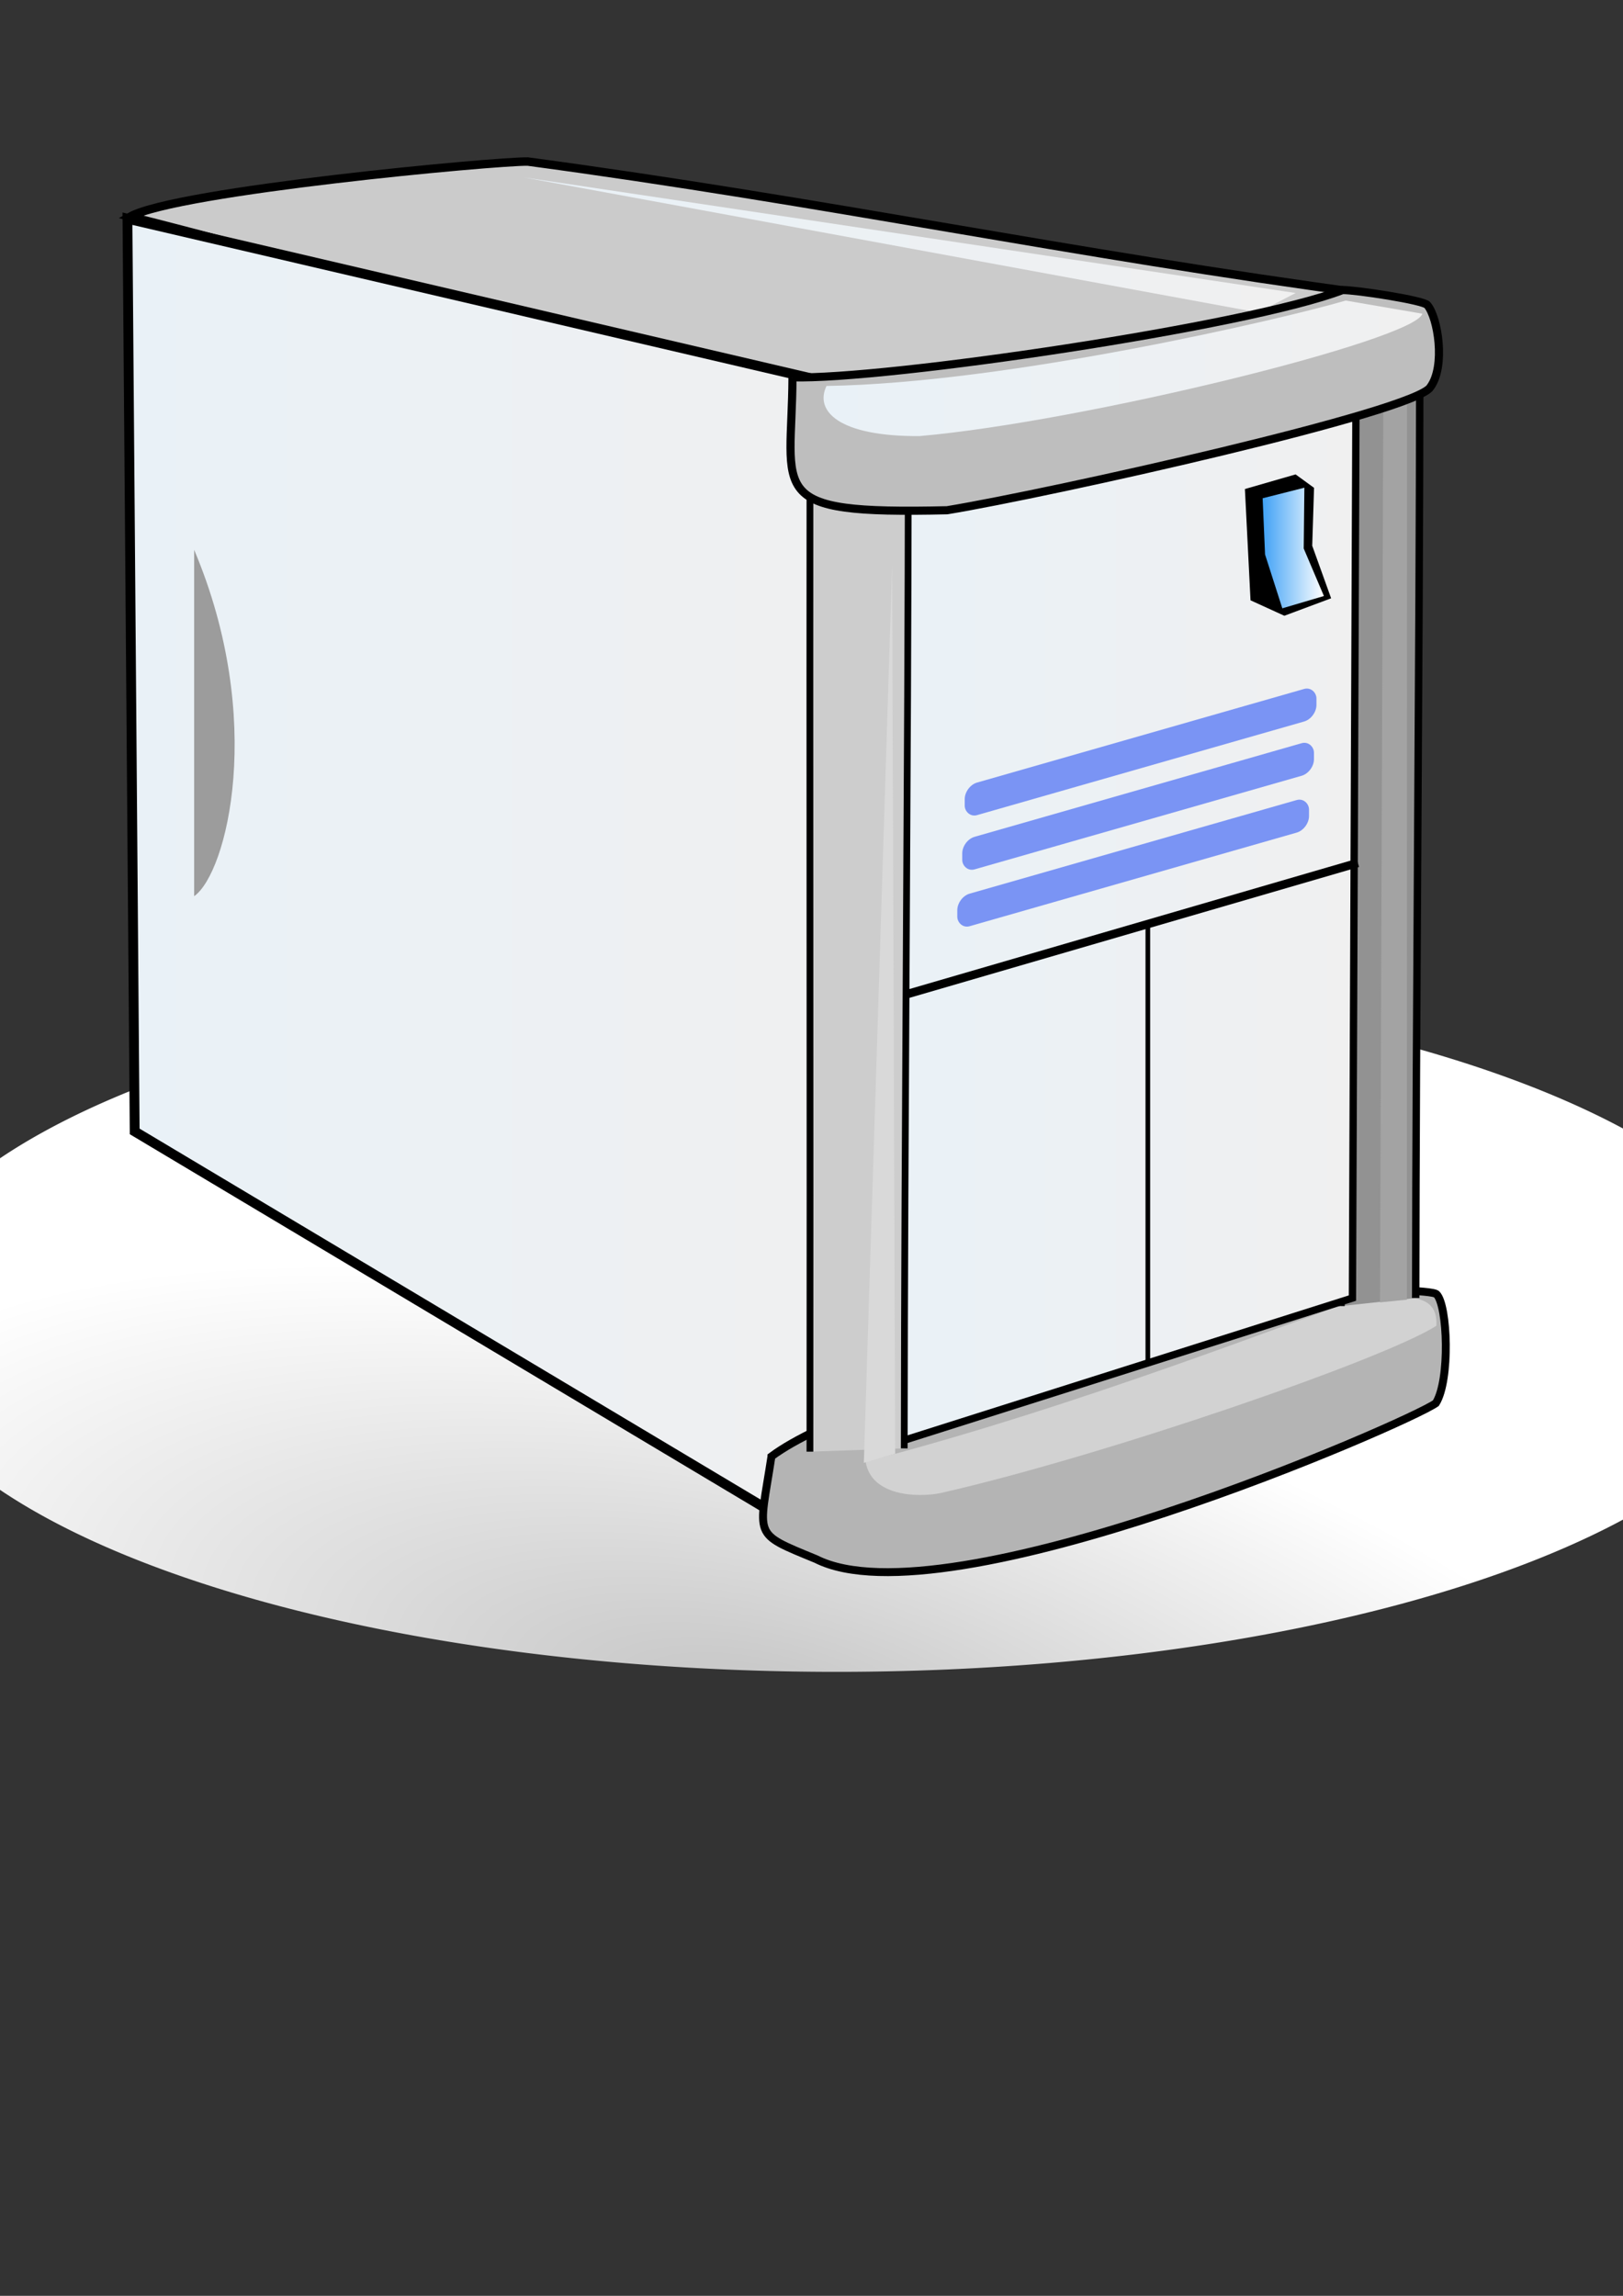 <?xml version="1.0"?><svg width="744.094" height="1052.362" xmlns="http://www.w3.org/2000/svg" xmlns:xlink="http://www.w3.org/1999/xlink">
 <rect width="100%" height="100%" fill="#333333" stroke="none"/>
 <title>Server</title>
 <defs>
  <linearGradient id="linearGradient19607">
   <stop stop-color="#c3c3c3" offset="0" id="stop19609"/>
   <stop stop-color="#ffffff" offset="1" id="stop19611"/>
  </linearGradient>
  <linearGradient id="linearGradient19587">
   <stop stop-color="#40a2f6" offset="0" id="stop19589"/>
   <stop stop-color="#ffffff" offset="1" id="stop19591"/>
  </linearGradient>
  <linearGradient id="linearGradient19563">
   <stop stop-color="#e9f1f7" offset="0" id="stop19565"/>
   <stop stop-color="#f0f0f0" offset="1" id="stop19567"/>
  </linearGradient>
  <linearGradient y2="0.498" y1="0.498" xlink:href="#linearGradient19563" x2="1.006" x1="-0.006" id="linearGradient19569"/>
  <linearGradient y2="0.5" y1="0.5" xlink:href="#linearGradient19563" x2="1" x1="0" id="linearGradient19577"/>
  <linearGradient y2="0.5" y1="0.5" xlink:href="#linearGradient19563" x2="1" x1="0" id="linearGradient19585"/>
  <linearGradient y2="0.5" y1="0.5" xlink:href="#linearGradient19587" x2="1" x1="0" id="linearGradient19593"/>
  <linearGradient y2="0.5" y1="0.5" xlink:href="#linearGradient19563" x2="1.011" x1="-0.011" id="linearGradient19601"/>
  <radialGradient xlink:href="#linearGradient19607" r="362.143" id="radialGradient19615" gradientUnits="userSpaceOnUse" gradientTransform="matrix(1.236,0.323,-0.17,0.473,50.302,295.303)" fy="797.674" fx="353.354" cy="797.674" cx="353.354"/>
 </defs>
 <g>
  <title>Layer 1</title>
  <g id="layer1">
   <path fill="#cbcbcb" fill-rule="evenodd" stroke="#000000" stroke-width="3.877" marker-start="none" marker-mid="none" marker-end="none" stroke-miterlimit="4" stroke-dashoffset="0" id="path4182" d="m390.984,190.836c61.642,-13.283 181.056,-49.508 236.141,-56.164c-135.539,-18.189 -249.614,-42.432 -385.153,-60.621c-14.355,-0.256 -160.69,13.356 -182.264,25.243c128.678,32.428 209.741,61.971 331.276,91.542z"/>
   <path fill="url(#radialGradient19615)" fill-rule="nonzero" stroke-width="4.753" stroke-miterlimit="4" id="path19603" d="m739.37,699.065a355.942,130.099 0 1 1 -711.883,-184.266a355.942,130.099 0 1 1 711.883,184.266z"/>
   <path fill="url(#linearGradient19569)" fill-rule="evenodd" stroke="#000000" stroke-width="4.503" marker-start="none" marker-mid="none" marker-end="none" stroke-miterlimit="4" stroke-dashoffset="0" id="path1061" d="m61.745,518.623l329.04,196.509l19.711,-532.701l-352.062,-82.182l3.311,418.374z"/>
   <path fill="#000000" fill-opacity="0.087" fill-rule="evenodd" stroke-width="0.25pt" id="path7930" d="m606.374,158.1c0,0 -1.314,453.122 11.799,457.435c10.063,11.611 1.51,-462.015 1.51,-462.015l-13.309,4.58z"/>
   <path fill="#b4b4b4" fill-rule="evenodd" stroke="#000000" stroke-width="3.627" marker-start="none" marker-mid="none" marker-end="none" stroke-miterlimit="4" stroke-dashoffset="0" id="path2869" d="m353.689,667.592c42.134,-31.579 223.308,-78.591 265.998,-75.813c5.753,-0.926 37.425,-0.468 38.962,1.518c5.056,5.103 6.282,39.315 -0.342,49.879c-12.301,8.929 -224.81,101.59 -284.187,71.482c-29.612,-12.221 -26.152,-9.587 -20.431,-47.065z"/>
   <path fill="#d2d2d2" fill-rule="evenodd" stroke-width="0.25pt" marker-start="none" marker-mid="none" marker-end="none" stroke-miterlimit="4" stroke-dashoffset="0" id="path2871" d="m625.333,594.702c-29.384,9.584 -129.495,49.627 -228.477,75.298c2.573,15.886 23.798,16.501 34.258,14.42c75.152,-17.065 203.519,-61.369 227.42,-76.705c1.132,-18.416 -21.239,-11.564 -33.201,-13.013z"/>
   <path fill="#929292" fill-rule="evenodd" stroke="#000000" stroke-width="3.4" marker-start="none" marker-mid="none" marker-end="none" stroke-miterlimit="4" stroke-dashoffset="0" id="path2873" d="m614.803,598.677c0.146,-138.82 -9.115,-302.47 -8.969,-441.29c6.986,13.093 26.431,17.183 45.092,12.457c-0.146,134.796 -1.73,290.341 -1.876,425.137"/>
   <path fill="url(#linearGradient19601)" fill-rule="evenodd" stroke="#000000" stroke-width="3.353" marker-start="none" marker-mid="none" marker-end="none" stroke-miterlimit="4" stroke-dashoffset="0" id="path4181" d="m401.214,184.312l11.663,476.399l207.167,-65.694l1.82,-460.511l-220.65,49.807z"/>
   <path fill="#bababa" fill-rule="evenodd" stroke="#000000" stroke-width="2.13" marker-start="none" marker-mid="none" marker-end="none" stroke-miterlimit="4" stroke-dashoffset="0" id="path7924" d="m526.245,424.5l0,201.702"/>
   <rect fill="#7a94f4" fill-rule="nonzero" stroke-width="2.5" stroke-miterlimit="4" stroke-dashoffset="0" y="486.898" x="460.243" width="167.801" transform="matrix(0.961 -0.275 0 1 0 0)" ry="5.987" rx="5.888" id="rect2875" height="14.926"/>
   <rect fill="#7a94f4" fill-rule="nonzero" stroke-width="2.5" stroke-miterlimit="4" stroke-dashoffset="0" y="511.441" x="459.061" width="167.801" transform="matrix(0.961 -0.275 0 1 0 0)" ry="5.987" rx="5.888" id="rect3635" height="14.926"/>
   <rect fill="#7a94f4" fill-rule="nonzero" stroke-width="2.5" stroke-miterlimit="4" stroke-dashoffset="0" y="536.845" x="456.698" width="167.801" transform="matrix(0.961 -0.275 0 1 0 0)" ry="5.987" rx="5.888" id="rect3637" height="14.926"/>
   <path fill="#bababa" fill-rule="evenodd" stroke="#000000" stroke-width="3.876" marker-start="none" marker-mid="none" marker-end="none" stroke-miterlimit="4" stroke-dashoffset="0" id="path5914" d="m622.541,395.535l-220.161,64.088"/>
   <path fill="#cdcdcd" fill-rule="evenodd" stroke="#000000" stroke-width="3.1" marker-start="none" marker-mid="none" marker-end="none" stroke-miterlimit="4" stroke-dashoffset="0" id="rect4813" d="m371.331,665.415c0.146,-155.163 -0.129,-319.168 0.017,-474.331c6.986,14.635 26.431,19.206 45.092,13.923c-0.146,150.665 -1.73,308.243 -1.876,458.907"/>
   <path fill="#a3a3a3" fill-rule="nonzero" stroke-width="2.5" marker-start="none" marker-mid="none" marker-end="none" stroke-miterlimit="4" stroke-dashoffset="0" id="path4406" d="m632.677,596.986l12.343,-1.241l0.056,-419.765l-10.873,6.354l-1.525,414.651z"/>
   <path fill="url(#linearGradient19577)" fill-rule="nonzero" stroke-width="2.5" marker-start="none" marker-mid="none" marker-end="none" stroke-miterlimit="4" stroke-dashoffset="0" id="path8207" d="m240.21,81.317l336.58,61.924l17.236,-8.928l-353.816,-52.996z"/>
   <path fill="#bebebe" fill-rule="evenodd" stroke="#000000" stroke-width="3.728" marker-start="none" marker-mid="none" marker-end="none" stroke-miterlimit="4" stroke-dashoffset="0" id="rect4190" d="m363.327,172.959c42.267,1.21 208.747,-23.296 252.186,-39.998c5.781,-0.129 37.419,4.695 38.888,6.885c4.879,5.78 8.384,27.953 1.404,37.56c-6.357,11.236 -174.583,48.725 -221.595,56.484c-84.413,1.931 -71.139,-7.544 -70.882,-60.931z"/>
   <path fill="url(#linearGradient19585)" fill-rule="evenodd" stroke-width="0.25pt" id="path9173" d="m616.957,137.765c-27.576,8.14 -154.111,37.831 -238.026,39.155c-5.566,11.493 5.614,23.203 42.645,22.98c75.69,-6.63 227.294,-44.121 230.524,-56.098l-35.144,-6.037z"/>
   <path fill="#000000" fill-rule="evenodd" stroke-width="0.25pt" marker-start="none" marker-mid="none" marker-end="none" stroke-miterlimit="4" stroke-dashoffset="0" id="path2844" d="m570.752,224.167l2.574,51.008l15.504,7.08l21.448,-8.005l-8.664,-24.087l0.834,-26.55l-8.462,-6.156l-23.235,6.71z"/>
   <path fill="url(#linearGradient19593)" fill-rule="evenodd" stroke-width="0.25pt" marker-start="none" marker-mid="none" marker-end="none" stroke-miterlimit="4" stroke-dashoffset="0" id="path2846" d="m578.879,228.394l1.105,25.768l7.917,24.68l19.071,-5.639l-9.262,-21.777l0.304,-27.87l-19.136,4.838z"/>
   <path fill="#d9d9d9" fill-rule="nonzero" stroke-width="2.5" marker-start="none" marker-mid="none" marker-end="none" stroke-miterlimit="4" stroke-dashoffset="0" id="path3644" d="m409.008,258.937l-12.965,411.603l14.357,-4.183l-1.391,-407.421z"/>
   <path fill="#9c9c9c" fill-rule="evenodd" stroke-width="0.25pt" marker-start="none" marker-mid="none" marker-end="none" stroke-miterlimit="4" stroke-dashoffset="0" id="path7447" d="m89.012,252.038l0,158.757c14.977,-10.484 32.95,-80.876 0,-158.757z"/>
   <path fill="#000000" fill-opacity="0.087" fill-rule="evenodd" stroke-width="2.5" marker-start="none" marker-mid="none" marker-end="none" stroke-miterlimit="4" stroke-dashoffset="0" id="path16683" d="m377.622,269.09l0,0z"/>
  </g>
 </g>
</svg>